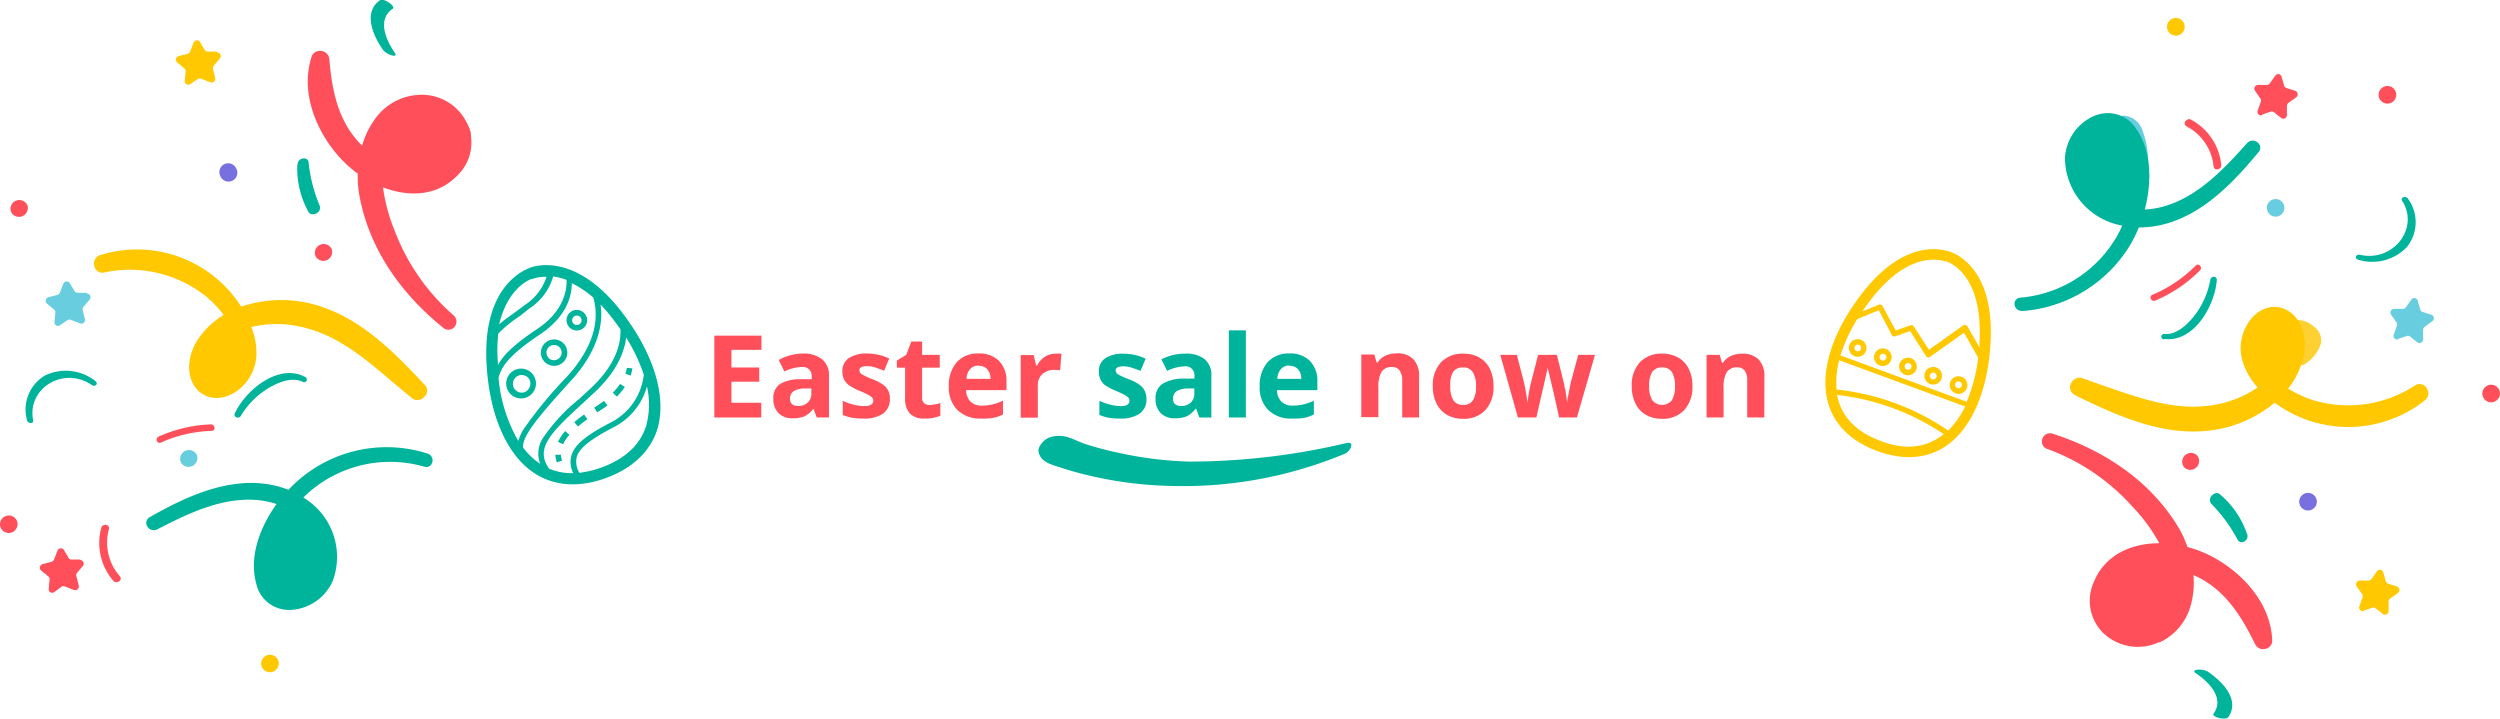 <svg xmlns="http://www.w3.org/2000/svg" viewBox="0 0 283.48 81.48"><defs><style>.cls-1{isolation:isolate;}.cls-2,.cls-6{fill:#ff4f5b;}.cls-3,.cls-4{fill:#00b49c;}.cls-10,.cls-4,.cls-5,.cls-6,.cls-7,.cls-8,.cls-9{fill-rule:evenodd;}.cls-5{fill:#fe5275;}.cls-11,.cls-7{fill:#ffc800;}.cls-8{fill:#68cddf;}.cls-9{fill:#7870de;}.cls-10{fill:#ffd032;}</style></defs><title>easter-sale-promo-2</title><g id="Layer_2" data-name="Layer 2"><g id="Layer_1-2" data-name="Layer 1"><g class="cls-1"><g class="cls-1"><path class="cls-2" d="M86.32,47.34H81V38.06h5.34v1.61H82.94v2h3.15v1.61H82.94v2.39h3.38Z"/><path class="cls-2" d="M92.61,47.34l-.37-1h0a3,3,0,0,1-1,.86,3.38,3.38,0,0,1-1.35.23,2.18,2.18,0,0,1-1.61-.58,2.24,2.24,0,0,1-.59-1.66,1.89,1.89,0,0,1,.79-1.67A4.62,4.62,0,0,1,90.81,43l1.23,0v-.31a1,1,0,0,0-1.1-1.08,5,5,0,0,0-2,.51l-.64-1.3A5.71,5.71,0,0,1,91,40.09a3.36,3.36,0,0,1,2.19.63A2.28,2.28,0,0,1,94,42.61v4.73ZM92,44.05l-.75,0a2.42,2.42,0,0,0-1.26.31,1,1,0,0,0-.41.85c0,.55.31.82.94.82a1.49,1.49,0,0,0,1.08-.39,1.36,1.36,0,0,0,.4-1Z"/><path class="cls-2" d="M100.91,45.23a2,2,0,0,1-.76,1.66,3.76,3.76,0,0,1-2.27.57,7.09,7.09,0,0,1-1.32-.1,4.83,4.83,0,0,1-1-.31v-1.6a7.12,7.12,0,0,0,1.21.43,5.15,5.15,0,0,0,1.19.17c.71,0,1.06-.21,1.06-.61a.51.51,0,0,0-.14-.37,2.16,2.16,0,0,0-.48-.33c-.23-.12-.54-.26-.92-.42a6,6,0,0,1-1.2-.63A1.84,1.84,0,0,1,95.7,43a2.14,2.14,0,0,1-.18-.93,1.71,1.71,0,0,1,.74-1.47,3.61,3.61,0,0,1,2.08-.51,5.79,5.79,0,0,1,2.49.56l-.58,1.39c-.36-.15-.69-.27-1-.37a3,3,0,0,0-.94-.15c-.58,0-.86.16-.86.47a.55.55,0,0,0,.27.45,8.88,8.88,0,0,0,1.21.56,5.55,5.55,0,0,1,1.22.63,1.8,1.8,0,0,1,.57.67A2,2,0,0,1,100.91,45.23Z"/><path class="cls-2" d="M105.41,45.92a4.15,4.15,0,0,0,1.22-.22v1.44a4.32,4.32,0,0,1-1.78.32,2.18,2.18,0,0,1-1.69-.58,2.52,2.52,0,0,1-.53-1.76V41.69h-.93v-.81l1.07-.65.56-1.5h1.23v1.51h2v1.45h-2v3.43a.73.73,0,0,0,.24.6A.85.85,0,0,0,105.41,45.92Z"/><path class="cls-2" d="M111.27,47.46a3.68,3.68,0,0,1-2.68-.94,3.59,3.59,0,0,1-1-2.68,4,4,0,0,1,.89-2.76,3.19,3.19,0,0,1,2.47-1,3.13,3.13,0,0,1,2.34.85,3.25,3.25,0,0,1,.84,2.37v.94h-4.58a1.89,1.89,0,0,0,.49,1.29,1.7,1.7,0,0,0,1.28.46,5.22,5.22,0,0,0,1.21-.13,5.81,5.81,0,0,0,1.2-.43V47a4.4,4.4,0,0,1-1.09.38A7,7,0,0,1,111.27,47.46Zm-.27-6a1.19,1.19,0,0,0-1,.4,1.69,1.69,0,0,0-.4,1.1h2.71a1.58,1.58,0,0,0-.37-1.1A1.25,1.25,0,0,0,111,41.48Z"/><path class="cls-2" d="M119.7,40.11a4,4,0,0,1,.66,0L120.21,42a2.37,2.37,0,0,0-.57-.06,2.06,2.06,0,0,0-1.44.47,1.71,1.71,0,0,0-.52,1.34v3.61h-1.94v-7.1h1.47l.28,1.19h.1a2.73,2.73,0,0,1,.89-1A2.23,2.23,0,0,1,119.7,40.11Z"/><path class="cls-3" d="M130,45.23a1.93,1.93,0,0,1-.76,1.66,3.73,3.73,0,0,1-2.26.57,7.09,7.09,0,0,1-1.32-.1,4.75,4.75,0,0,1-1-.31v-1.6a7.24,7.24,0,0,0,1.22.43,5.15,5.15,0,0,0,1.19.17c.7,0,1-.21,1-.61a.48.48,0,0,0-.14-.37,1.76,1.76,0,0,0-.48-.33c-.23-.12-.53-.26-.91-.42a6.18,6.18,0,0,1-1.21-.63,1.81,1.81,0,0,1-.55-.67,2.14,2.14,0,0,1-.18-.93,1.72,1.72,0,0,1,.73-1.47,3.63,3.63,0,0,1,2.08-.51,5.8,5.8,0,0,1,2.5.56l-.59,1.39c-.35-.15-.68-.27-1-.37a3.09,3.09,0,0,0-.95-.15c-.57,0-.86.16-.86.47a.57.57,0,0,0,.28.45A8.3,8.3,0,0,0,128,43a5.8,5.8,0,0,1,1.22.63,1.8,1.8,0,0,1,.57.67A2.14,2.14,0,0,1,130,45.23Z"/><path class="cls-3" d="M136,47.34l-.37-1h-.05a3,3,0,0,1-1,.86,3.41,3.41,0,0,1-1.35.23,2.18,2.18,0,0,1-1.61-.58,2.24,2.24,0,0,1-.59-1.66,1.89,1.89,0,0,1,.79-1.67,4.62,4.62,0,0,1,2.39-.59l1.23,0v-.31a1,1,0,0,0-1.1-1.08,5,5,0,0,0-2,.51l-.65-1.3a5.78,5.78,0,0,1,2.72-.65,3.36,3.36,0,0,1,2.19.63,2.28,2.28,0,0,1,.76,1.89v4.73Zm-.57-3.29-.75,0a2.42,2.42,0,0,0-1.26.31,1,1,0,0,0-.41.85c0,.55.31.82.94.82a1.49,1.49,0,0,0,1.08-.39,1.36,1.36,0,0,0,.4-1Z"/><path class="cls-3" d="M141.27,47.34h-1.93V37.46h1.93Z"/><path class="cls-3" d="M146.52,47.46a3.65,3.65,0,0,1-2.68-.94,3.55,3.55,0,0,1-1-2.68,4,4,0,0,1,.89-2.76,3.19,3.19,0,0,1,2.47-1,3.13,3.13,0,0,1,2.34.85,3.25,3.25,0,0,1,.84,2.37v.94h-4.58a1.89,1.89,0,0,0,.49,1.29,1.72,1.72,0,0,0,1.28.46,5.31,5.31,0,0,0,1.22-.13,5.73,5.73,0,0,0,1.19-.43V47a4.4,4.4,0,0,1-1.09.38A7,7,0,0,1,146.52,47.46Zm-.28-6a1.19,1.19,0,0,0-1,.4,1.75,1.75,0,0,0-.4,1.1h2.71a1.54,1.54,0,0,0-.37-1.1A1.25,1.25,0,0,0,146.24,41.48Z"/><path class="cls-2" d="M160.91,47.34H159V43.19A2,2,0,0,0,158.7,42a1,1,0,0,0-.87-.38,1.3,1.3,0,0,0-1.17.54,3.37,3.37,0,0,0-.36,1.8v3.34h-1.94v-7.1h1.48l.26.91h.11a2.05,2.05,0,0,1,.89-.78,3,3,0,0,1,1.29-.26,2.47,2.47,0,0,1,1.88.67,2.66,2.66,0,0,1,.64,1.93Z"/><path class="cls-2" d="M169.35,43.78a3.81,3.81,0,0,1-.91,2.71,3.32,3.32,0,0,1-2.55,1,3.64,3.64,0,0,1-1.8-.44,3,3,0,0,1-1.2-1.29,4.31,4.31,0,0,1-.42-1.95,3.83,3.83,0,0,1,.91-2.71,3.35,3.35,0,0,1,2.55-1,3.7,3.7,0,0,1,1.81.44,3,3,0,0,1,1.2,1.28A4.38,4.38,0,0,1,169.35,43.78Zm-4.9,0a3,3,0,0,0,.34,1.59,1.24,1.24,0,0,0,1.13.54,1.2,1.2,0,0,0,1.11-.54,3,3,0,0,0,.34-1.59A2.9,2.9,0,0,0,167,42.2a1.22,1.22,0,0,0-1.12-.53,1.23,1.23,0,0,0-1.12.52A2.94,2.94,0,0,0,164.45,43.78Z"/><path class="cls-2" d="M176.79,47.34l-.55-2.49-.74-3.13h0l-1.29,5.62h-2.09l-2-7.1H172l.81,3.14a22.64,22.64,0,0,1,.4,2.33h0a14,14,0,0,1,.22-1.53l.11-.54.87-3.4h2.13l.84,3.4c0,.1,0,.23.08.42s.07.37.1.58l.09.6a3.43,3.43,0,0,1,.05.47h0c0-.3.1-.72.2-1.25s.17-.89.21-1.08l.85-3.14h1.9l-2.05,7.1Z"/><path class="cls-2" d="M191.91,43.78a3.82,3.82,0,0,1-.92,2.71,3.3,3.3,0,0,1-2.54,1,3.64,3.64,0,0,1-1.8-.44,2.94,2.94,0,0,1-1.2-1.29,4.31,4.31,0,0,1-.42-1.95,3.82,3.82,0,0,1,.9-2.71,3.36,3.36,0,0,1,2.56-1,3.64,3.64,0,0,1,1.8.44,3,3,0,0,1,1.2,1.28A4.25,4.25,0,0,1,191.91,43.78Zm-4.91,0a3,3,0,0,0,.35,1.59,1.43,1.43,0,0,0,2.24,0,3.08,3.08,0,0,0,.34-1.59,2.89,2.89,0,0,0-.35-1.58,1.21,1.21,0,0,0-1.12-.53,1.23,1.23,0,0,0-1.12.52A3,3,0,0,0,187,43.78Z"/><path class="cls-2" d="M200.06,47.34h-1.94V43.19a2,2,0,0,0-.27-1.15,1,1,0,0,0-.87-.38,1.33,1.33,0,0,0-1.18.54,3.37,3.37,0,0,0-.36,1.8v3.34h-1.93v-7.1H195l.26.91h.1a2.14,2.14,0,0,1,.9-.78,3,3,0,0,1,1.29-.26,2.48,2.48,0,0,1,1.88.67,2.71,2.71,0,0,1,.64,1.93Z"/></g></g><path class="cls-4" d="M152.67,50.24a77.61,77.61,0,0,1-17.85,2.1,42.57,42.57,0,0,1-8-1,37.71,37.71,0,0,1-3.78-1c-1.31-.44-2.32-1.27-4-.75-.64.19-1.38,1.07-1.28,1.6.23,1.28,1.55,1.5,2.76,1.91a37.52,37.52,0,0,0,3.77,1,44.06,44.06,0,0,0,8.51,1,47.66,47.66,0,0,0,19.69-3.65c.65-.27,1.16-1.41.25-1.22"/><path class="cls-5" d="M48.26,14.84c.81-1.05,2.29-2.05,3.81-1.39a2.08,2.08,0,0,1,1.27,1.43,2.3,2.3,0,0,1-.43,1.89,3.28,3.28,0,0,1-2.32,1.39,6.16,6.16,0,0,1-3.44-.75A5.79,5.79,0,0,1,48.26,14.84Z"/><path class="cls-6" d="M47.43,10.76a6.49,6.49,0,0,0-4.78,2.56,9.64,9.64,0,0,0-1.59,3.19c-2.76-2.69-3.42-6.31-3.72-9.84a1,1,0,0,0-1-.89.94.94,0,0,0-1,.63C33.84,11,36.4,16,39.42,18.76a13,13,0,0,0,1.15.93,12.11,12.11,0,0,0,.17,2.41c1,5.63,4.28,10.84,9.53,15.08a.91.91,0,0,0,.95.13.93.93,0,0,0,.25-1.52l0,0a24,24,0,0,1-6.72-9.64,19.83,19.83,0,0,1-1.32-4.9c3,1.13,6.21,1,8.49-1.41A5.15,5.15,0,0,0,53,14.06,5.68,5.68,0,0,0,47.43,10.76Z"/><path class="cls-7" d="M48.23,43.72c-3.77-4.06-7.57-7.82-12.63-9.2a14.21,14.21,0,0,0-8.25.25,14,14,0,0,0-15.94-5.86,1,1,0,0,0-.73,1.16.92.92,0,0,0,1.08.84,13.86,13.86,0,0,1,11.5,2.62,12.38,12.38,0,0,1,2.1,2.18,9.22,9.22,0,0,0-2.89,2.74c-1.18,1.73-1.54,4.3,0,5.84,1.24,1.21,3.26,1.09,4.8-.28a5.28,5.28,0,0,0,1.8-3.65,7.83,7.83,0,0,0-.58-3.28,12.45,12.45,0,0,1,6.48.2c3.65,1,6.63,3.57,9.51,6,.75.64,1.52,1.29,2.29,1.91a1,1,0,0,0,1,.07,1.1,1.1,0,0,0,.37-.29A.92.92,0,0,0,48.23,43.72Z"/><path class="cls-8" d="M34.72,59.18a5.59,5.59,0,0,1,3.06,4.59,4.31,4.31,0,0,1-1.72,3.9,2.28,2.28,0,0,1-3.68-1.87,10.53,10.53,0,0,1,2.34-6.62Z"/><path class="cls-4" d="M48.45,51.42a15.24,15.24,0,0,0-15.74,4.12c-5.36-2.09-11,.39-15.76,3.12a.75.75,0,0,0-.27,1,.86.86,0,0,0,1.12.38c3.25-1.66,7.29-3.73,11.47-3.33a10,10,0,0,1,2.09.44c-1.95,2.71-3.12,6.05-2.31,9a3.78,3.78,0,0,0,3.43,3,3.42,3.42,0,0,0,.64,0,5.52,5.52,0,0,0,4.6-3.25,7.84,7.84,0,0,0-3.32-9.48c.27-.27.54-.53.82-.76a14,14,0,0,1,12.89-2.74.69.69,0,0,0,.9-.48A.8.8,0,0,0,48.45,51.42ZM33.71,18.7A10.16,10.16,0,0,0,35,24.07c.38.54,1.52.05,1.25-.75A17.17,17.17,0,0,1,35,18.48c0-.79-1.28-.65-1.26.22"/><path class="cls-6" d="M24,48.12a15.84,15.84,0,0,0-6,1.38c-.47.2-.19.88.24.69A15,15,0,0,1,24,48.86c.49,0,.39-.75-.05-.74M13.59,65.34A5.77,5.77,0,0,1,12.35,60c.13-.55-.74-.7-.87-.13a6.55,6.55,0,0,0,1.38,6c.35.39,1.12-.09.73-.51"/><path class="cls-4" d="M10.83,43.22a5.42,5.42,0,0,0-5.71-.65,4.48,4.48,0,0,0-2.05,5.1c.09.39.78.41.69,0-.73-3.6,3.42-6.22,6.67-4,.35.24.77-.16.4-.43m23.79-.48c-3-1.65-6.77,1.47-8,4.12-.19.41.45.67.67.3a9.32,9.32,0,0,1,2.88-3c1.11-.72,2.86-1.52,4.16-.88a.31.31,0,1,0,.26-.56M44.77,6c-1.53-2.27-1.63-4.09-.24-5,.4-.27-1-1.23-1.4-1-1.54,1-1.45,3.09.26,5.6.42.62,1.84,1.05,1.38.38"/><path class="cls-6" d="M9.11,63.45l-1,0a.37.37,0,0,1-.33-.19l-.53-.9a.41.41,0,0,0-.73.08l-.39,1a.42.42,0,0,1-.29.26l-1,.27a.42.42,0,0,0-.17.73l.81.66a.4.4,0,0,1,.14.35l-.1,1.06a.4.4,0,0,0,.63.37L7,66.51a.4.4,0,0,1,.38,0l1,.39a.42.42,0,0,0,.55-.5l-.25-1A.44.44,0,0,1,8.7,65l.69-.82a.41.41,0,0,0-.28-.68"/><path class="cls-8" d="M9.81,33.2l-1,0A.42.42,0,0,1,8.44,33l-.53-.9a.41.41,0,0,0-.73.08l-.39,1a.44.44,0,0,1-.29.26l-1,.26a.42.42,0,0,0-.17.73l.8.66a.41.41,0,0,1,.15.35l-.1,1.07a.4.4,0,0,0,.35.44.42.42,0,0,0,.27-.07l.89-.6a.43.43,0,0,1,.38,0l1,.39a.42.42,0,0,0,.56-.5l-.25-1a.4.4,0,0,1,.09-.38l.69-.82a.41.41,0,0,0-.28-.68"/><path class="cls-7" d="M24.54,5.85l-1,0a.42.42,0,0,1-.33-.19l-.53-.9a.41.41,0,0,0-.73.08l-.39,1a.44.44,0,0,1-.29.26l-1,.26a.42.42,0,0,0-.17.73l.8.66a.41.41,0,0,1,.15.35l-.1,1.07a.4.4,0,0,0,.62.37l.89-.6a.43.43,0,0,1,.38,0l1,.39a.42.42,0,0,0,.56-.5l-.25-1a.43.43,0,0,1,.09-.38l.69-.82a.41.41,0,0,0-.28-.68"/><path class="cls-8" d="M22.35,51.65a1,1,0,0,0-1.85.76l0,0a1,1,0,0,0,1.83-.79"/><path class="cls-9" d="M26.83,19.22A1,1,0,1,0,25,20v0a1,1,0,0,0,1.33.5,1,1,0,0,0,.51-1.29"/><path class="cls-6" d="M1.93,59.08a1,1,0,0,0-1.86.75l0,0a1,1,0,0,0,1.84-.79M3.09,23.25A1,1,0,0,0,1.24,24v0a1,1,0,0,0,1.33.5,1,1,0,0,0,.51-1.29m34.55,5.08a1,1,0,1,0-1.85.76l0,0a1,1,0,0,0,1.83-.79"/><path class="cls-7" d="M31.54,74.87a1,1,0,0,0-1.31-.55,1,1,0,0,0-.54,1.3v0a1,1,0,0,0,1.84-.79"/><path class="cls-5" d="M246.33,67.92c-.38,1.27-1.41,2.73-3.06,2.66a2.14,2.14,0,0,1-1.7-.87,2.3,2.3,0,0,1-.27-1.92A3.24,3.24,0,0,1,243,65.66a6.13,6.13,0,0,1,3.49-.54,5.91,5.91,0,0,1-.12,2.8Z"/><path class="cls-6" d="M244.84,72.86a6.49,6.49,0,0,0,3.54-4.1,9.62,9.62,0,0,0,.34-3.55c3.53,1.52,5.45,4.67,7,7.85a1,1,0,0,0,1.21.5.94.94,0,0,0,.72-1c-.21-4.81-4.4-8.6-8.21-10.08a11.41,11.41,0,0,0-1.4-.45,11.83,11.83,0,0,0-1-2.19c-2.93-4.9-7.87-8.59-14.3-10.67a.94.94,0,0,0-.93.22,1.09,1.09,0,0,0-.23.39.88.88,0,0,0,.55,1.12h0a24,24,0,0,1,9.72,6.6,19.49,19.49,0,0,1,3,4.1c-3.16,0-6.15,1.3-7.41,4.36a5.14,5.14,0,0,0,1,5.77,5.69,5.69,0,0,0,6.39,1.08Z"/><path class="cls-10" d="M259.94,40.65c-.87-.72-2.2-2.11-1.4-3.37a2.24,2.24,0,0,1,1.94-1,2.84,2.84,0,0,1,1.88.74,2,2,0,0,1,.84,1.84,4.28,4.28,0,0,1-2.12,2.58C260.69,41.22,260.31,40.94,259.94,40.65Z"/><path class="cls-7" d="M235.24,44.79c5,2.44,9.87,4.59,15.08,4.06a14.14,14.14,0,0,0,7.61-3.19,14,14,0,0,0,17-.24,1,1,0,0,0,.27-1.34.93.93,0,0,0-1.32-.4,13.81,13.81,0,0,1-11.67,1.67,13.47,13.47,0,0,1-2.75-1.28,9.35,9.35,0,0,0,1.73-3.59c.47-2-.11-4.57-2.14-5.44-1.59-.69-3.43.15-4.37,2a5.21,5.21,0,0,0-.37,4A7.79,7.79,0,0,0,256,43.93a12.45,12.45,0,0,1-6.12,2.13c-3.78.34-7.47-1-11-2.2-.94-.34-1.88-.66-2.83-1a1,1,0,0,0-1,.3,1.18,1.18,0,0,0-.25.4.93.93,0,0,0,.44,1.19Z"/><path class="cls-8" d="M243.08,21.67a5.57,5.57,0,0,1-4.5-3.19,4.27,4.27,0,0,1,.21-4.25,2.44,2.44,0,0,1,2.18-1.1,2.41,2.41,0,0,1,1.92,1.52,10.48,10.48,0,0,1,.19,7Z"/><path class="cls-4" d="M229.31,35.27a15.64,15.64,0,0,0,12.39-7.75,18.41,18.41,0,0,0,.83-1.73c5.75,0,10.09-4.3,13.59-8.57a.73.73,0,0,0-.12-1.06.85.85,0,0,0-1.18.05c-2.44,2.71-5.47,6.08-9.51,7.21a10.09,10.09,0,0,1-2.11.34c.85-3.23.74-6.77-1-9.19A3.79,3.79,0,0,0,237.88,13a4.49,4.49,0,0,0-.61.23,5.53,5.53,0,0,0-3.12,4.69,7.84,7.84,0,0,0,6.49,7.66c-.15.35-.31.68-.48,1a14,14,0,0,1-11.06,7.17.7.7,0,0,0-.67.78.81.81,0,0,0,.88.72Zm25.48,25.27A10.13,10.13,0,0,0,251.66,56c-.55-.37-1.44.5-.9,1.15a17.19,17.19,0,0,1,2.94,4c.33.72,1.43.15,1.09-.65"/><path class="cls-6" d="M244.37,34.09a15.7,15.7,0,0,0,5.08-3.42c.36-.36-.14-.89-.47-.56a15.28,15.28,0,0,1-4.92,3.32c-.45.18-.1.84.31.66m3.51-19.79A5.74,5.74,0,0,1,251,18.86c.08.56.95.39.87-.19a6.56,6.56,0,0,0-3.44-5.11c-.47-.24-1,.48-.51.74"/><path class="cls-4" d="M267.37,29.44A5.42,5.42,0,0,0,272.93,28a4.49,4.49,0,0,0,.09-5.5c-.23-.33-.88-.11-.64.26,2,3.1-1,7-4.8,6.13-.41-.1-.65.43-.21.54m-22,9c3.42.46,5.8-3.81,6-6.7,0-.45-.66-.47-.74,0a9.34,9.34,0,0,1-1.62,3.82c-.78,1.07-2.13,2.45-3.57,2.32a.31.31,0,1,0,0,.61M249,76.34c2.25,1.56,3,3.23,2,4.58-.28.39,1.39.78,1.66.41,1.07-1.5.24-3.4-2.25-5.13-.62-.43-2.1-.33-1.43.14"/><path class="cls-6" d="M256.48,13l1-.34a.39.39,0,0,1,.37.07l.82.65a.41.41,0,0,0,.65-.34V12a.43.43,0,0,1,.18-.34l.86-.62a.42.42,0,0,0-.1-.74l-1-.32a.43.43,0,0,1-.26-.28l-.29-1a.39.39,0,0,0-.71-.12l-.62.87a.42.42,0,0,1-.34.18l-1,0a.42.42,0,0,0-.34.66l.6.87a.43.43,0,0,1,.06.38l-.36,1a.41.41,0,0,0,.51.53"/><path class="cls-8" d="M271.91,38.43l1-.33a.38.38,0,0,1,.37.06l.82.65a.41.41,0,0,0,.66-.34V37.4a.47.47,0,0,1,.18-.35l.86-.62a.42.42,0,0,0-.1-.74l-1-.32a.4.4,0,0,1-.26-.28l-.29-1a.4.4,0,0,0-.49-.28.41.41,0,0,0-.23.16l-.62.87a.4.4,0,0,1-.33.18l-1,0a.42.42,0,0,0-.35.66l.61.87a.41.41,0,0,1,.05.39l-.35,1a.4.4,0,0,0,.5.53"/><path class="cls-7" d="M268,69.25l1-.34a.38.38,0,0,1,.37.06l.82.65a.41.41,0,0,0,.66-.34V68.21a.44.44,0,0,1,.18-.35l.86-.61a.43.43,0,0,0-.1-.75l-1-.32a.43.43,0,0,1-.26-.28l-.29-1a.39.39,0,0,0-.48-.28.38.38,0,0,0-.23.16l-.62.88a.4.4,0,0,1-.34.17l-1,0a.43.43,0,0,0-.34.67l.61.86a.42.42,0,0,1,.05.39l-.35,1a.41.41,0,0,0,.5.54"/><path class="cls-8" d="M257.32,24.27a1,1,0,0,0,1.42,0,1,1,0,0,0,0-1.41l0,0a1,1,0,0,0-1.41,0,1,1,0,0,0,0,1.4"/><path class="cls-9" d="M261,57.59a1,1,0,0,0,1.42,0,1,1,0,0,0,0-1.41h0a1,1,0,0,0-1.41,0,1,1,0,0,0,0,1.42"/><path class="cls-6" d="M270,11.45a1,1,0,1,0,1.43-1.4h0a1,1,0,1,0-1.43,1.4m11.75,33.86a1,1,0,1,0,1.45-1.38h0a1,1,0,0,0-1.44,1.39M247.67,53a1,1,0,0,0,1.47-1.35.08.08,0,0,0,0,0,1,1,0,0,0-1.41,0,1,1,0,0,0,0,1.4"/><path class="cls-7" d="M246,3.73a1,1,0,1,0,1.45-1.38h0A1,1,0,0,0,246,3.73"/><path class="cls-11" d="M225.71,38.86c.48-8.43-4-10.12-4.56-10.3S216.1,26.72,211,33.45c-3.35,4.41-4.69,8.89-3.69,12.31.72,2.45,2.64,4.31,5.55,5.38s5.57.9,7.71-.51C223.53,48.67,225.41,44.39,225.71,38.86Zm-17,1.4a18.22,18.22,0,0,1,1.89-4.08l2.44-1L214.53,38a.29.29,0,0,0,.36.14l1.7-.6,1.81,2.85a.26.26,0,0,0,.15.12l0,0a.34.34,0,0,0,.24,0l3.91-2.78,1.61,2.83a18.75,18.75,0,0,1-1.3,5l-14.37-5.28Zm14.12,5.83a9.62,9.62,0,0,1-1.92,2.73,27.42,27.42,0,0,0-12.66-4.65,9.89,9.89,0,0,1,.3-3.32Zm-2.19-16.44.08,0,0,0h0c.17.06,4.17,1.35,3.74,9.09l0,.66-1.36-2.38a.3.3,0,0,0-.2-.15.32.32,0,0,0-.25,0l-3.92,2.79L217,37a.29.29,0,0,0-.35-.12l-1.69.59-1.51-2.79a.32.32,0,0,0-.38-.14l-1.89.77q.38-.57.81-1.14C216.35,28.39,220,29.45,220.61,29.65ZM213.25,50c-2.57-.95-4.18-2.49-4.79-4.59a5.81,5.81,0,0,1-.15-.63,27,27,0,0,1,12.09,4.45,5,5,0,0,1-.52.38C218.06,50.82,215.83,51,213.25,50Z"/><path class="cls-11" d="M211,38.52a1,1,0,1,0,.59,1.27A1,1,0,0,0,211,38.52Zm-.47,1.29a.38.38,0,1,1,.49-.23A.39.39,0,0,1,210.53,39.81Z"/><path class="cls-11" d="M213.86,39.57a1,1,0,1,0,.58,1.27A1,1,0,0,0,213.86,39.57Zm-.48,1.29a.37.37,0,0,1-.22-.49.38.38,0,0,1,.49-.23.37.37,0,0,1,.22.49A.38.38,0,0,1,213.38,40.86Z"/><path class="cls-11" d="M216.7,40.62a1,1,0,1,0,.59,1.27A1,1,0,0,0,216.7,40.62Zm-.47,1.29a.39.39,0,0,1-.23-.5.38.38,0,0,1,.5-.22.37.37,0,0,1,.22.49A.38.38,0,0,1,216.23,41.91Z"/><path class="cls-11" d="M219.56,41.67a1,1,0,1,0,.59,1.27A1,1,0,0,0,219.56,41.67ZM219.09,43a.39.39,0,0,1-.23-.5.37.37,0,0,1,.49-.22.38.38,0,1,1-.26.72Z"/><path class="cls-11" d="M222.42,42.72a1,1,0,0,0-1.27.59,1,1,0,1,0,1.27-.59ZM221.94,44a.38.38,0,0,1-.22-.5.37.37,0,0,1,.49-.22.38.38,0,0,1,.23.49A.39.39,0,0,1,221.94,44Z"/><path class="cls-3" d="M70.64,35.56C65.27,28.47,60.49,30.18,60,30.4s-5.32,2-4.83,10.85c.32,5.82,2.29,10.34,5.42,12.4,2.25,1.48,5.07,1.67,8.13.55s5.1-3.09,5.86-5.67C75.57,44.94,74.16,40.21,70.64,35.56ZM65,53.65a6.59,6.59,0,0,1-2.74-.51c-1.6-2.28.1-4,3.82-7.41l1.38-1.28C70.07,42,70.82,39.77,71,38.27a19.78,19.78,0,0,1,2,4.21,6.93,6.93,0,0,1-3.71,5.41c-2.44,1.26-4.13,2.39-4.51,3.81A2.8,2.8,0,0,0,65,53.65Zm2.27-19.91a6.5,6.5,0,0,1,.27,2.08c0,1.56-.64,4-3.24,6.88a47.63,47.63,0,0,0-5,6.07A6,6,0,0,0,58.77,50a17.37,17.37,0,0,1-2.24-7.15c.34-1.44,1.53-2.81,4.7-4.93s3.6-4.5,3.61-5.81A11.13,11.13,0,0,1,67.27,33.74ZM56.5,37.83a14.11,14.11,0,0,1,2.46-2L60,35a6.48,6.48,0,0,0,2.73-3.65,6.61,6.61,0,0,1,1.51.39c.05,1-.22,3.5-3.32,5.56-2.35,1.57-3.75,2.8-4.46,4.09a2.28,2.28,0,0,1,0-.26A17,17,0,0,1,56.5,37.83Zm3.76-6.19.08,0h0l0,0a4.31,4.31,0,0,1,1.63-.25,6,6,0,0,1-2.47,3.2c-.36.28-.7.52-1,.75-.79.57-1.41,1-1.9,1.45C57.53,32.83,59.8,31.81,60.26,31.64Zm-.95,19.1c-.06-1.24,1.35-3.09,5.46-7.6,2.75-3,3.37-5.67,3.41-7.35a6.91,6.91,0,0,0-.08-1.25,17.93,17.93,0,0,1,1.52,1.79c.25.34.5.68.73,1,.07,1.22-.23,3.76-3.33,6.66l-1.37,1.27a20.21,20.21,0,0,0-4.12,4.46,3.23,3.23,0,0,0-.27,2.88h0A7.93,7.93,0,0,1,59.31,50.74Zm14-2.57C72.65,50.38,70.94,52,68.23,53a11,11,0,0,1-2.53.61,2.4,2.4,0,0,1-.31-1.76c.27-1,1.48-2,4.19-3.4a7.41,7.41,0,0,0,3.78-4.63A9.2,9.2,0,0,1,73.3,48.17Z"/><path class="cls-3" d="M58.51,41.9a1.69,1.69,0,1,0,2.16,1A1.68,1.68,0,0,0,58.51,41.9Zm.94,2.58a1,1,0,1,1,.63-1.35A1.06,1.06,0,0,1,59.45,44.48Z"/><path class="cls-3" d="M62.31,38.58a1.5,1.5,0,1,0,1.93.89A1.5,1.5,0,0,0,62.31,38.58Zm.81,2.21a.84.84,0,0,1-1.1-.51.86.86,0,0,1,.51-1.11.86.86,0,1,1,.59,1.62Z"/><path class="cls-3" d="M65,35.21a1.17,1.17,0,1,0,1.51.7A1.19,1.19,0,0,0,65,35.21Zm.59,1.61a.53.53,0,0,1-.68-.32.53.53,0,0,1,1-.37A.53.53,0,0,1,65.59,36.82Z"/><path class="cls-3" d="M71.71,41.77l-.63-.06a2.67,2.67,0,0,1-.17.66l.6.22A5.29,5.29,0,0,0,71.71,41.77Z"/><path class="cls-3" d="M70.85,43.88l-.54-.35a6.14,6.14,0,0,1-.83,1l.46.44A6.87,6.87,0,0,0,70.85,43.88Z"/><path class="cls-3" d="M68.14,46.48a8.12,8.12,0,0,0,.74-.52l-.39-.5c-.22.17-.46.33-.7.49l-.42.28.35.52A4.94,4.94,0,0,0,68.14,46.48Z"/><path class="cls-3" d="M66.61,47.54,66.23,47c-.42.31-.79.59-1.11.87l.42.49A11.77,11.77,0,0,1,66.61,47.54Z"/><path class="cls-3" d="M64.09,48.88a5.22,5.22,0,0,0-.82,1.22l.58.27a4.24,4.24,0,0,1,.72-1.06Z"/><path class="cls-3" d="M63.14,52.43l.6-.21a2.69,2.69,0,0,1-.14-.66l-.63,0A3.61,3.61,0,0,0,63.14,52.43Z"/></g></g></svg>
